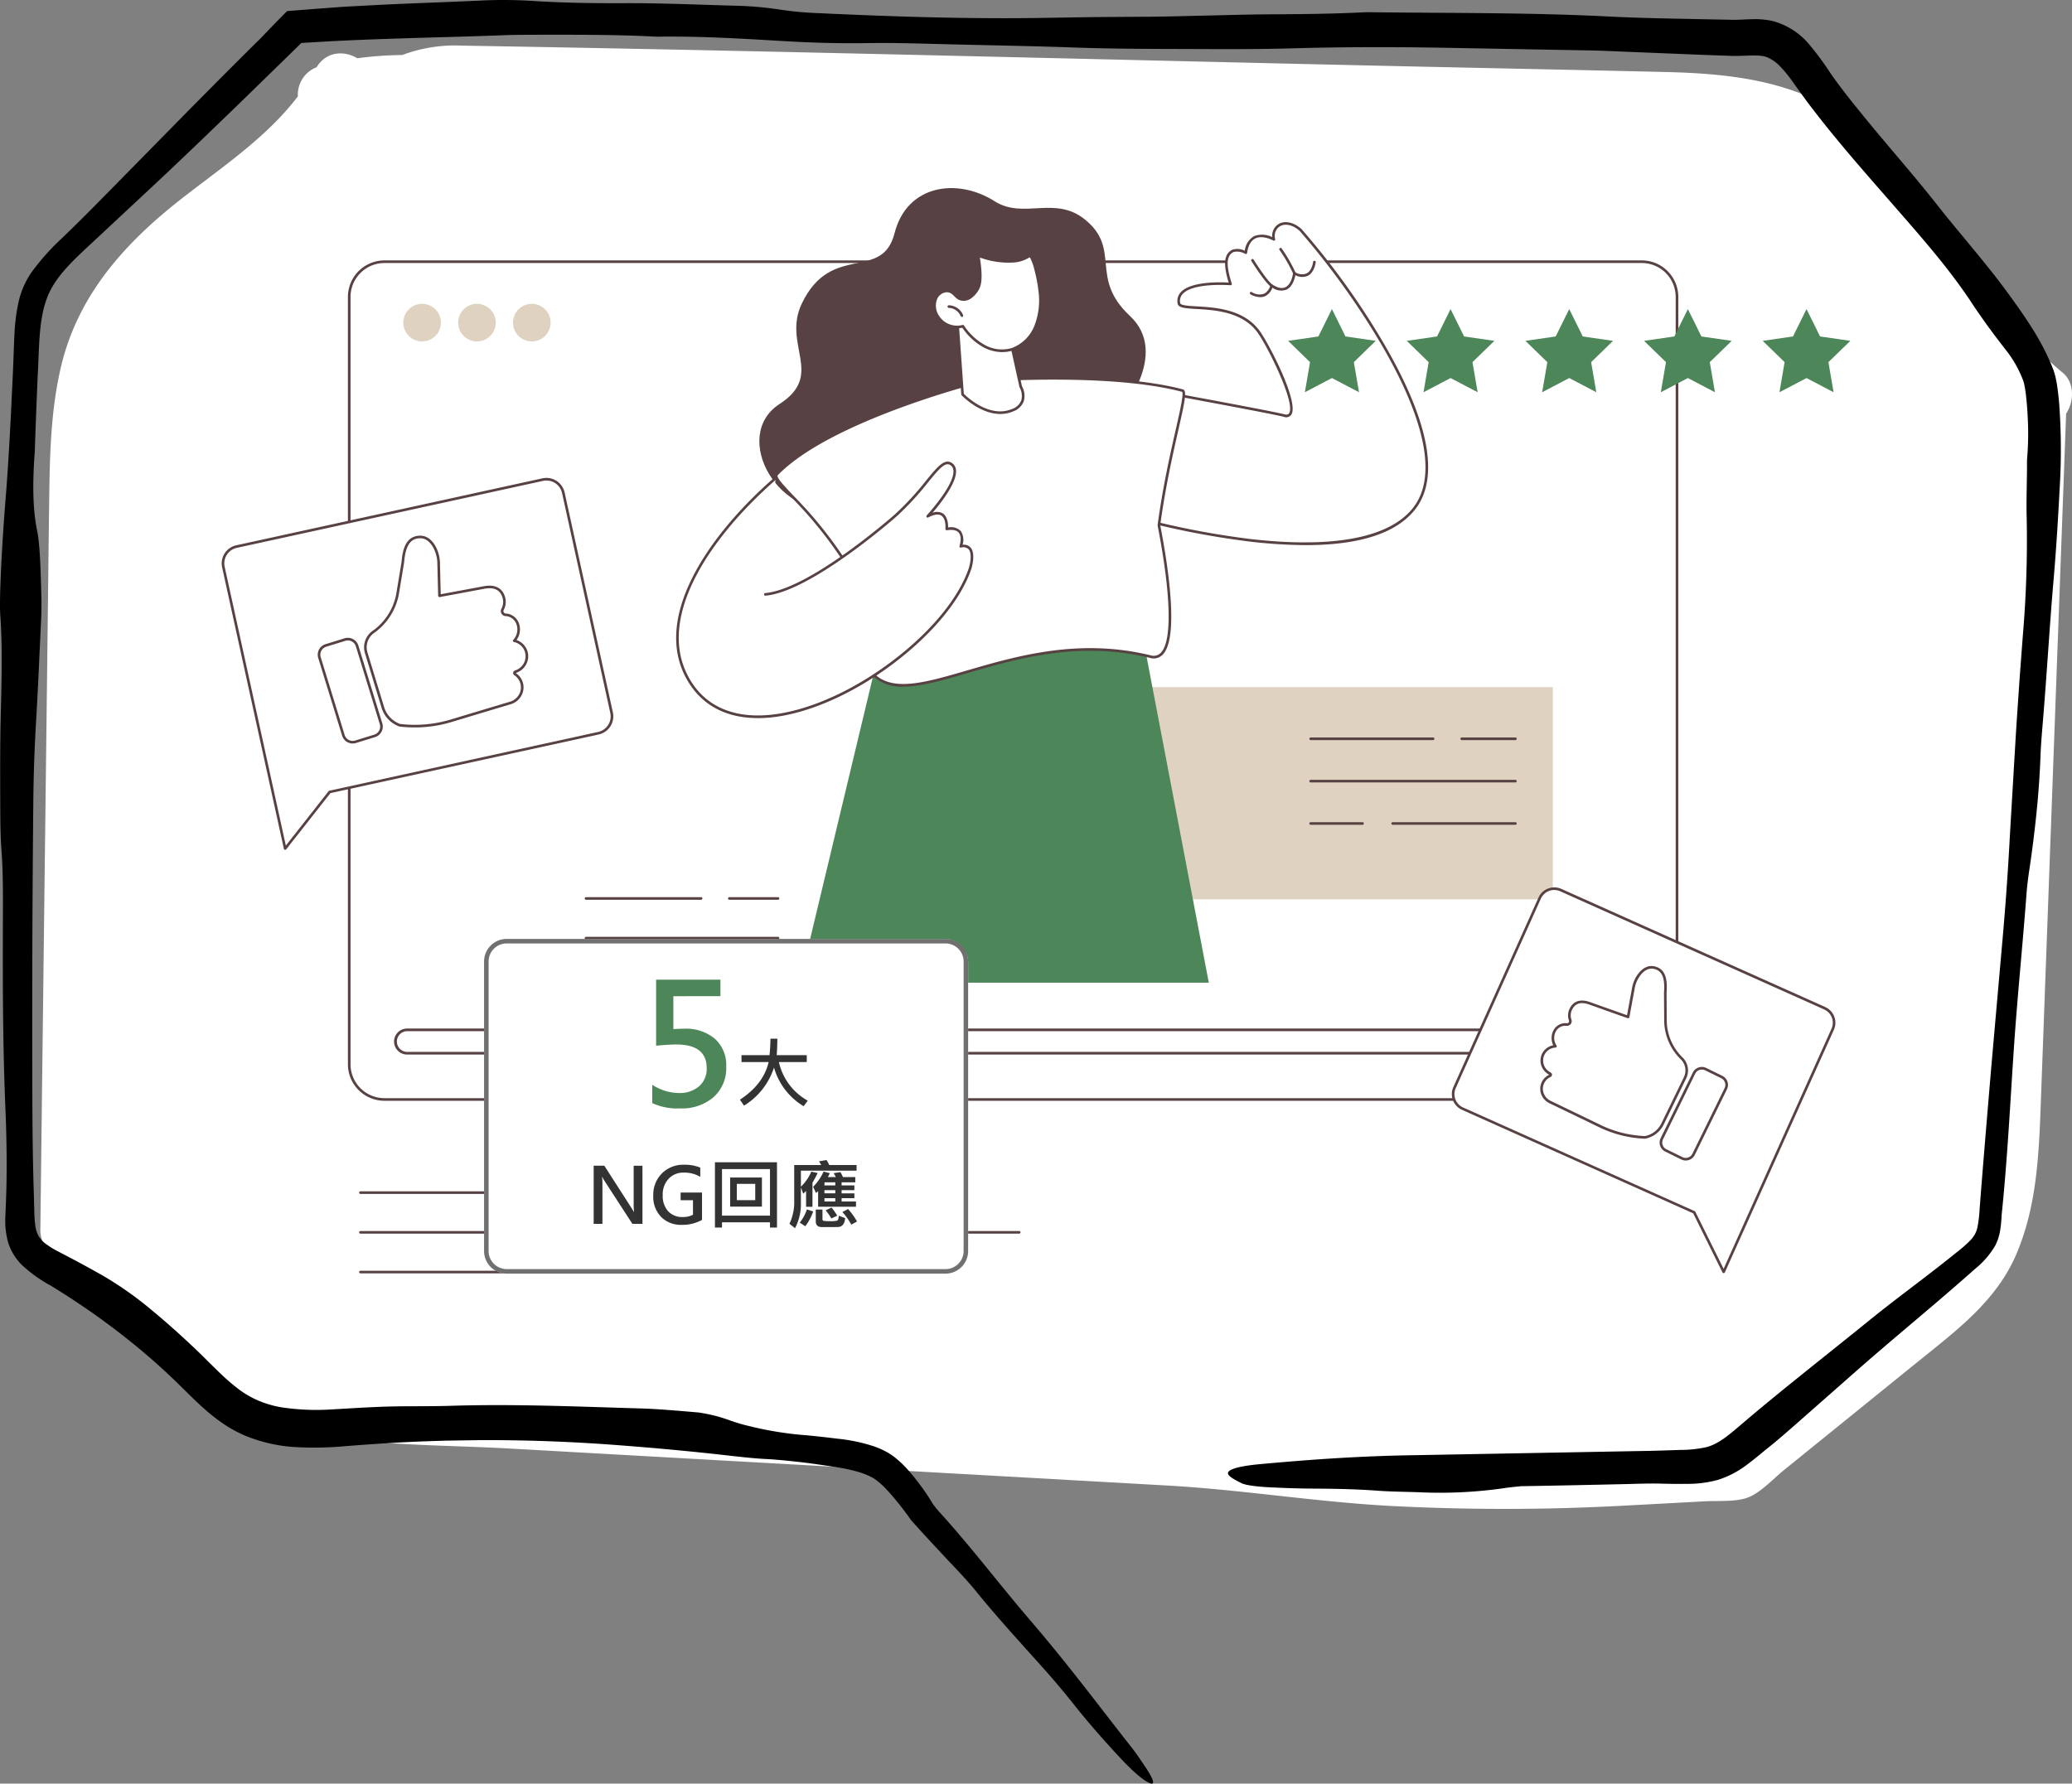 <svg xmlns="http://www.w3.org/2000/svg" xmlns:xlink="http://www.w3.org/1999/xlink" width="458" height="394.343" viewBox="0 0 458 394.343">
  <rect x="0" y="0" width="458" height="394.343" fill="#808080" stroke="none"/>
  <defs>
    <clipPath id="clip-path">
      <rect id="Rectangle_2466" data-name="Rectangle 2466" width="458" height="394.343" fill="none"/>
    </clipPath>
    <clipPath id="clip-path-2">
      <rect id="Rectangle_2481" data-name="Rectangle 2481" width="360" height="240" transform="translate(780 2282)" fill="none" stroke="#707070" stroke-width="1"/>
    </clipPath>
    <clipPath id="clip-path-3">
      <rect id="Rectangle_2475" data-name="Rectangle 2475" width="360" height="239.944" fill="none"/>
    </clipPath>
  </defs>
  <g id="img_feature2" transform="translate(-731 -2244.413)">
    <g id="Group_3566" data-name="Group 3566" transform="translate(731 2244.413)">
      <g id="Group_3562" data-name="Group 3562" clip-path="url(#clip-path)">
        <path id="Path_27694" data-name="Path 27694" d="M460.467,95.706q-1.466,39.958-2.932,79.9-1.361,37.036-2.722,74.079c-.408,10.928-1.048,21.962-5.464,32.117-4.487,10.316-13.453,16.871-21.934,23.741q-14.694,11.9-29.4,23.8c-2.468,2-5.443,5.366-8.544,6.217-2.714.745-6.006.471-8.8.619q-9.367.506-18.734,1.006a485.192,485.192,0,0,1-49.851.069c-16.893-.84-33.616-3.633-50.458-4.57q-72.711-4.093-145.422-8.179c-22.342-1.259-46.821.105-66.638-11.885-8.586-5.2-16.111-12.06-23.045-19.269-1.716-1.779-3.4-3.594-5.077-5.415-1.632-1.779-3.79-3.643-4.859-5.886a6.289,6.289,0,0,1-3.9-6.181l.851-70.183.752-61.758c.127-10.239.232-20.471.373-30.71.127-9.212.436-18.551,2.511-27.567,3.678-15.977,13.98-27.461,26.533-37.314C52.683,41.3,62.676,34.7,69.609,25.552a6.5,6.5,0,0,1,4.142-6.435c2.194-3.565,6.1-3.706,9.015-1.983a79.411,79.411,0,0,1,9.923-.717,32.959,32.959,0,0,1,13.094-2.075c71.041,1.181,142.074,3.115,213.108,4.669,17.707.387,35.415.745,53.122,1.167,14.852.352,29.4,2.046,41.561,11.294,19.494,14.838,27.4,39.691,46.153,55.2,2.616,2.166,2.546,6.371.738,9.03" transform="translate(-3.766 -4.254)" fill="#fff"/>
        <path id="Path_27695" data-name="Path 27695" d="M336.34,328.573c-.889.1-2.641.25-3.911.453a99.3,99.3,0,0,1-18.964.89c-3.013-.1-6.3-.132-8.989-.334-4.624-.343-9.38-.444-14.491-.464-3.077-.018-6.214-.132-9.192-.279-3.133-.148-5.554-.487-6.456-.958-1.188-.62-2.459-1.25-2.821-1.88-.552-.963,1.643-1.81,7.314-2.319,10.46-.947,21.455-1.778,34.413-1.959l48.778-.9c3.111-.039,6.265-.146,9.38-.254a26.806,26.806,0,0,0,5.766-.609,9.813,9.813,0,0,0,2.191-.872,17.66,17.66,0,0,0,2.275-1.475c.781-.584,1.579-1.245,2.416-1.959l2.6-2.21q2.622-2.214,5.266-4.376c7.046-5.773,14.165-11.371,21.21-17.088,5.231-4.247,10.645-8.209,15.84-12.282,1.191-.928,2.362-1.867,3.532-2.812a29.154,29.154,0,0,0,3.08-2.711,6.867,6.867,0,0,0,.947-1.274,5.761,5.761,0,0,0,.55-1.443,27.973,27.973,0,0,0,.511-4.238c.822-10.607,1.719-21.231,2.619-31.84q1.155-13.092,2.308-26.171c.741-8.16,1.319-16.172,1.744-24.247.4-6.707.8-13.6,1.209-20.445.281-4.933.653-9.925.981-14.869.233-3.093.463-6.139.693-9.205a247.533,247.533,0,0,0,.847-25.874c-.121-3.859.094-8.575.069-12.885a66.5,66.5,0,0,0,.184-8.871c-.067-1.5-.162-3.016-.314-4.482l-.116-1.1-.149-1.048c-.042-.364-.114-.66-.173-.977-.032-.148-.057-.332-.091-.451l-.1-.333-.045-.177-.1-.255-.2-.512c-.13-.34-.289-.668-.432-.993-.3-.648-.617-1.267-.949-1.851a25.336,25.336,0,0,0-2.056-3.089c-1.212-1.539-2.512-3.241-3.873-5.1q-1.019-1.393-2.06-2.9c-.688-.989-1.363-1.976-2.026-3-4.684-7.026-10.293-13.468-16.074-20.093-4.515-5.181-9.1-10.354-13.539-15.742-2.23-2.679-4.4-5.444-6.526-8.259L397.85,20.3l-1.509-2.1a28.374,28.374,0,0,0-2.822-3.482,8.666,8.666,0,0,0-2.8-2.012,5.072,5.072,0,0,0-1.377-.357,14.3,14.3,0,0,0-1.958-.083c-.748.009-1.584.051-2.5.079-.458.015-.944.023-1.445.022l-.773-.015-.645-.022-5.162-.184-20.648-.838c-1.861-.084-3.772-.154-5.627-.174l-32.807-.6c-10.93-.172-21.831-.152-32.789.172-7.41.206-15.016.158-22.506.128-8.107-.018-16.37-.039-24.2-.3C227.74,10.146,217.2,10,206.516,9.708c-5.086-.134-9.942-.261-14.83-.179-6.067.1-12.347-.079-18.614-.454-9.268-.544-18.518-1.114-27.891-.963-8.733-.47-17.447-.428-26.156-.425-2.494.018-5.069,0-7.461.09-12.95.5-25.991.674-39.032,1.372l-5.861.345c-.095-.011-.135.1-.205.146l-1.045,1.023L62.9,13.132,52.81,22.968C46.072,29.475,39.273,36.042,32.544,42.3L20.02,53.986c-4.192,3.905-8.158,7.575-9.762,12.266-1.7,4.741-1.579,10.55-1.9,16.318Q7.974,91.208,7.686,99.9c-.575,7.624-.376,13.1.534,17.507.65,3.174.762,9.006.919,14.371.048,1.712.019,3.782-.068,5.544-.347,7.338-.653,14.779-1.08,21.878-.359,6.064-.576,12.053-.63,18.4q-.331,33.817-.2,67.634c.034,6.245.117,12.569.319,18.724q.052,1.846.1,3.7a27.433,27.433,0,0,0,.219,3.273,6.74,6.74,0,0,0,.71,2.314,5.752,5.752,0,0,0,1.531,1.7,17.851,17.851,0,0,0,2.618,1.643l3.295,1.723c2.249,1.192,4.468,2.415,6.66,3.648a78.7,78.7,0,0,1,10.943,7.716c3.333,2.757,6.551,5.644,9.681,8.623,3.166,3.013,5.979,6.1,8.97,8.419a21.63,21.63,0,0,0,4.636,2.834,23.025,23.025,0,0,0,5.21,1.57,51.842,51.842,0,0,0,11.728.461c2.744-.143,5.561-.338,8.376-.459,2.81-.148,5.622-.2,8.463-.212,3.057,0,6.348-.013,9.4-.107,13.729-.425,27.783.191,41.368.587,4.148.112,8.712.539,13.058.9,5.747.9,6.7,1.982,11.039,2.974a75.885,75.885,0,0,0,11.879,1.992c2.631.208,5.241.522,7.847.838a37.487,37.487,0,0,1,8.166,1.748,18.6,18.6,0,0,1,2.08.9c.346.168.676.358,1.02.558.349.23.724.461,1.044.7a22.127,22.127,0,0,1,3.219,3.027,52,52,0,0,1,4.893,6.552l.312.5.156.257.071.135.095.137.192.248.385.488c.258.321.517.632.776.917,7.3,8.053,13.328,16.09,20.224,24.121,8.37,9.748,15.053,18.781,22.376,28.08,1.053,1.338,1.834,2.558,2.662,3.769,2.184,3.2,2.573,4.568,1.212,3.982-1.406-.607-3.66-2.5-6.826-5.925-3.35-3.623-6.707-7.423-9.757-11.269-2.277-2.873-4.624-5.661-7.167-8.5-4.966-5.549-9.961-10.965-14.751-16.885-1.755-2.168-4.11-4.618-6.155-6.786L205.48,340.6l-1.968-2.146-2.105-2.331-.423-.606-.306-.423-.627-.849c-.425-.564-.855-1.124-1.294-1.675-.876-1.1-1.779-2.172-2.7-3.153a16.888,16.888,0,0,0-2.679-2.4,6.133,6.133,0,0,0-.695-.413c-.257-.137-.526-.265-.8-.391a17.8,17.8,0,0,0-1.767-.668,35.126,35.126,0,0,0-4.989-1.12c-1.818-.295-3.66-.563-5.487-.818s-3.659-.454-5.475-.64-3.62-.331-5.407-.418c-2.14-.122-4.831-.415-7.236-.681-8.624-1-17.294-1.784-25.911-2.426q-14.934-1.111-29.821-1.037l-7.422.115c-2.47.084-4.938.148-7.4.269-4.944.227-9.79.563-14.758.958a75.049,75.049,0,0,1-10.782.2,34.222,34.222,0,0,1-11.419-2.608,28.659,28.659,0,0,1-4.169-2.245,37.708,37.708,0,0,1-3.639-2.714c-2.256-1.893-4.21-3.874-6.079-5.717a144.98,144.98,0,0,0-11.5-10.237c-3.754-3.01-7.617-5.828-11.539-8.44-1.963-1.3-3.93-2.572-5.917-3.771a30.6,30.6,0,0,1-6.458-4.664,13,13,0,0,1-1.812-2.374A11.7,11.7,0,0,1,1.7,274.334a17.808,17.808,0,0,1-.523-5.192q.063-1.5.126-3.01.047-1.48.1-2.97.075-2.978.066-5.986c-.006-4.008-.1-8.044-.274-12.075C.6,230.917.589,216.488.647,202.06c.015-5.092.011-9.842-.35-14.483-.2-2.574-.231-5.963-.24-9.036C.034,171.664,0,164.7.169,157.88c.189-7.6.388-14.783-.1-21.743-.131-1.905-.05-4.923.041-7.327.264-6.866.707-13.411,1.234-19.857.346-4.3.727-10.641,1.059-17.1.153-3.229.307-6.485.451-9.527s.206-5.842.338-8.321a41.514,41.514,0,0,1,.879-7.084A19.008,19.008,0,0,1,6.806,60.43a51.6,51.6,0,0,1,6.761-7.648c2.411-2.319,4.8-4.669,7.295-7.2C33.155,33.156,45.232,20.672,57.771,8.308l2.072-2.165,1.044-1.082L62.323,3.6l.9-.909.226-.228a1.353,1.353,0,0,1,.311-.039l.637-.049L66.714,2.2l3.04-.243,6.1-.454,6.124-.326C90.152.733,98.316.507,106.3.12a104.425,104.425,0,0,1,11.15.063C124.1.632,131.1.731,137.876.705c8.189-.039,16.29.326,24.421.555a76.548,76.548,0,0,1,10.27.886,75.287,75.287,0,0,0,8.562.77c16.867.789,33.72,1.331,50.509,1.022l10.243-.16,10.334-.072c4.973,0,9.989-.175,14.989-.275,4.37-.095,8.781-.236,13.117-.26,6.921-.037,13.771-.089,20.564-.424.6-.028,1.259-.053,1.862-.046,17.555.219,35.122.05,52.671.94,6.706.346,13.787.464,20.622.6l7.4.143c1.069-.007,2.279-.1,3.654-.134a18.692,18.692,0,0,1,4.615.366,15.816,15.816,0,0,1,8.131,5.121,63.37,63.37,0,0,1,4.739,6.4c2.395,3.464,5.15,6.856,7.893,10.21,5.084,6.231,10.482,12.295,15.47,18.637,3.792,4.829,7.855,9.526,11.874,14.562,1.663,2.067,3.306,4.268,4.859,6.414s3.125,4.39,4.6,6.75a54.824,54.824,0,0,1,4,7.551c.148.331.281.673.416,1.013l.2.511c.071.2.149.463.219.693l.207.719.127.6c.075.387.172.811.222,1.169.229,1.477.386,2.877.5,4.248a141.182,141.182,0,0,1,.1,18.893c-.35,6.667-.761,13.442-1.324,19.923-.887,10.162-1.487,20.83-2.362,31.287-.2,2.453-.441,5.091-.528,7.473-.165,4.482-.475,8.859-.914,13.081s-.954,8.353-1.567,12.41c-.249,1.647-.5,3.62-.632,5.415-.84,11.236-1.994,22.4-2.761,33.7-.842,12.4-1.436,24.776-2.74,37.33a29.266,29.266,0,0,1-.3,3.195,11.57,11.57,0,0,1-1.1,3.46,18.7,18.7,0,0,1-4.439,5.134c-3.037,2.715-6.129,5.375-9.227,8.016-6.2,5.279-12.423,10.475-18.358,15.737l-10.994,9.684c-2.275,2.006-4.784,4.212-7.015,6.006-1.525,1.2-3.071,2.567-4.883,3.9a21.005,21.005,0,0,1-6.357,3.321,25.255,25.255,0,0,1-6.81.892c-2.077.027-4.02,0-5.99-.055-2.231-.063-4.951.035-7.446.1-7.477.172-14.958.335-23.2.469" transform="translate(0 0)"/>
      </g>
    </g>
    <g id="Mask_Group_67" data-name="Mask Group 67" transform="translate(0 4)" clip-path="url(#clip-path-2)">
      <g id="Group_3595" data-name="Group 3595">
        <g id="Group_3589" data-name="Group 3589" transform="translate(780 2282)">
          <g id="Group_3588" data-name="Group 3588" clip-path="url(#clip-path-3)">
            <path id="Path_27812" data-name="Path 27812" d="M105.264,241.5H383.206a7.776,7.776,0,0,0,7.776-7.776V64.059a7.776,7.776,0,0,0-7.776-7.777H105.264a7.776,7.776,0,0,0-7.776,7.777V233.727a7.776,7.776,0,0,0,7.776,7.776" transform="translate(-69.295 -40.005)" fill="#fff"/>
            <path id="Path_27813" data-name="Path 27813" d="M382.494,241.082H104.553a8.075,8.075,0,0,1-8.066-8.065V63.348a8.075,8.075,0,0,1,8.066-8.065H382.494a8.075,8.075,0,0,1,8.066,8.065V233.017a8.075,8.075,0,0,1-8.066,8.065M104.553,55.861a7.5,7.5,0,0,0-7.487,7.487V233.017a7.5,7.5,0,0,0,7.487,7.487H382.494a7.5,7.5,0,0,0,7.487-7.487V63.348a7.5,7.5,0,0,0-7.487-7.487Z" transform="translate(-68.583 -39.295)" fill="#584142"/>
            <path id="Path_27814" data-name="Path 27814" d="M135.339,648.693H403.268a2.583,2.583,0,0,0,0-5.166H135.339a2.583,2.583,0,1,0,0,5.166" transform="translate(-94.363 -457.42)" fill="#fff"/>
            <path id="Path_27815" data-name="Path 27815" d="M402.558,648.271H134.628a2.872,2.872,0,1,1,0-5.744h267.93a2.872,2.872,0,1,1,0,5.744m-267.93-5.166a2.294,2.294,0,0,0,0,4.587h267.93a2.294,2.294,0,0,0,0-4.587Z" transform="translate(-93.652 -456.709)" fill="#584142"/>
            <path id="Path_27816" data-name="Path 27816" d="M226.612,640.732a4.779,4.779,0,1,1-4.779-4.771,4.775,4.775,0,0,1,4.779,4.771" transform="translate(-154.282 -452.042)" fill="#4c8659"/>
            <path id="Path_27817" data-name="Path 27817" d="M222.682,92.669a4.155,4.155,0,1,1,4.155,4.151,4.153,4.153,0,0,1-4.155-4.151" transform="translate(-158.283 -62.919)" fill="#dfd2c1"/>
            <path id="Path_27818" data-name="Path 27818" d="M180.754,92.669a4.155,4.155,0,1,1,4.155,4.151,4.153,4.153,0,0,1-4.155-4.151" transform="translate(-128.48 -62.919)" fill="#dfd2c1"/>
            <path id="Path_27819" data-name="Path 27819" d="M138.826,92.669a4.155,4.155,0,1,1,4.155,4.151,4.153,4.153,0,0,1-4.155-4.151" transform="translate(-98.678 -62.919)" fill="#dfd2c1"/>
            <path id="Path_27820" data-name="Path 27820" d="M83.984,278.714,24.582,291.7l-9.837,12.516L1.092,241.989a3.814,3.814,0,0,1,2.915-4.542l67.677-14.8a3.821,3.821,0,0,1,4.55,2.91L86.9,274.172a3.814,3.814,0,0,1-2.915,4.542" transform="translate(-0.712 -158.196)" fill="#fff"/>
            <path id="Path_27821" data-name="Path 27821" d="M14.033,303.8a.293.293,0,0,1-.065-.007.29.29,0,0,1-.217-.22L.1,241.341a4.1,4.1,0,0,1,3.135-4.886l67.677-14.8a4.115,4.115,0,0,1,4.894,3.13L86.47,273.4a4.1,4.1,0,0,1-3.135,4.886l-59.3,12.966-9.773,12.434a.289.289,0,0,1-.227.11m57.756-81.658a3.531,3.531,0,0,0-.756.082L3.356,237.02a3.525,3.525,0,0,0-2.694,4.2l13.522,61.631,9.459-12.034a.29.29,0,0,1,.165-.1l59.4-12.988a3.525,3.525,0,0,0,2.694-4.2L75.239,224.912a3.537,3.537,0,0,0-3.449-2.771" transform="translate(0 -157.487)" fill="#584142"/>
            <path id="Path_27822" data-name="Path 27822" d="M126.2,279.7l-.185-7.359c-.055-2.514-1.6-5.7-4.115-5.649s-3.505,2.051-3.8,5.615l-1.17,7.056a13.119,13.119,0,0,1-5.2,8.223A4.136,4.136,0,0,0,110,292.274l3.694,12.132a6.028,6.028,0,0,0,3.713,3.911,27.961,27.961,0,0,0,11.445-1s8.907-2.686,13.038-3.919a3.6,3.6,0,0,0,2.431-4.533,3.523,3.523,0,0,0-1.415-1.84.285.285,0,0,1,.04-.5l.361-.151a3.524,3.524,0,0,0-.587-6.729,3.678,3.678,0,0,0,.775-3.744,3.012,3.012,0,0,0-2.716-1.991.824.824,0,0,1-.615-1.232,3.428,3.428,0,0,0,.232-2.7c-.57-1.872-2.138-2.521-4.334-2.108-3.927.739-9.86,1.836-9.86,1.836" transform="translate(-78.061 -189.567)" fill="#fff"/>
            <path id="Path_27823" data-name="Path 27823" d="M120.056,308.1a28.469,28.469,0,0,1-3.389-.2.29.29,0,0,1-.064-.015,6.346,6.346,0,0,1-3.891-4.1l-3.694-12.132a4.446,4.446,0,0,1,1.856-5.013,12.874,12.874,0,0,0,5.067-8.029l1.17-7.054c.22-2.679.886-5.789,4.079-5.857h.07c2.748,0,4.286,3.429,4.34,5.932l.176,7.019c1.3-.241,6.155-1.139,9.526-1.774,2.416-.455,4.073.365,4.664,2.308a3.725,3.725,0,0,1-.26,2.926.518.518,0,0,0-.019.5.541.541,0,0,0,.423.3,3.265,3.265,0,0,1,2.953,2.19,4,4,0,0,1-.534,3.675,3.818,3.818,0,0,1,2.466,2.65,3.86,3.86,0,0,1-2.284,4.5l-.36.151a3.764,3.764,0,0,1,1.294,4.922,3.979,3.979,0,0,1-2.378,1.964c-4.131,1.233-13.037,3.919-13.037,3.919a28.078,28.078,0,0,1-8.174,1.218m-3.286-.774a27.5,27.5,0,0,0,11.293-1s8.908-2.686,13.039-3.919a3.4,3.4,0,0,0,2.031-1.677,3.178,3.178,0,0,0,.209-2.487,3.218,3.218,0,0,0-1.3-1.69.581.581,0,0,1-.261-.539.57.57,0,0,1,.348-.473l.361-.151a3.279,3.279,0,0,0,1.947-3.822,3.245,3.245,0,0,0-2.482-2.357.289.289,0,0,1-.147-.485,3.376,3.376,0,0,0,.706-3.454,2.694,2.694,0,0,0-2.478-1.792,1.126,1.126,0,0,1-.866-.622,1.1,1.1,0,0,1,.041-1.043,3.166,3.166,0,0,0,.2-2.475c-.506-1.659-1.853-2.3-4-1.9-3.928.739-9.861,1.836-9.861,1.836a.286.286,0,0,1-.235-.06.289.289,0,0,1-.107-.217l-.185-7.359c-.048-2.209-1.415-5.368-3.764-5.368H121.2c-2.16.045-3.212,1.646-3.518,5.349l-1.173,7.079a13.5,13.5,0,0,1-5.325,8.419,3.867,3.867,0,0,0-1.615,4.358l3.694,12.132a5.765,5.765,0,0,0,3.5,3.711" transform="translate(-77.356 -188.856)" fill="#584142"/>
            <path id="Path_27824" data-name="Path 27824" d="M82.482,367.506l4.218-1.3a2.148,2.148,0,0,0,1.421-2.684l-5.289-17.194a2.148,2.148,0,0,0-2.684-1.421l-4.218,1.3a2.147,2.147,0,0,0-1.421,2.683L79.8,366.085a2.147,2.147,0,0,0,2.684,1.421" transform="translate(-52.894 -245.094)" fill="#fff"/>
            <path id="Path_27825" data-name="Path 27825" d="M81.138,367.177a2.439,2.439,0,0,1-2.326-1.721l-5.289-17.194a2.439,2.439,0,0,1,1.613-3.045l4.218-1.3a2.435,2.435,0,0,1,3.045,1.612l5.289,17.194a2.44,2.44,0,0,1-1.613,3.045l-4.218,1.3a2.44,2.44,0,0,1-.719.109m.634-.385h0Zm-1.7-22.4a1.862,1.862,0,0,0-.549.083l-4.218,1.3a1.861,1.861,0,0,0-1.23,2.322l5.289,17.194a1.858,1.858,0,0,0,2.322,1.23l4.218-1.3a1.86,1.86,0,0,0,1.23-2.322L81.845,345.7a1.861,1.861,0,0,0-1.773-1.313" transform="translate(-52.183 -244.381)" fill="#584142"/>
            <rect id="Rectangle_2474" data-name="Rectangle 2474" width="114.464" height="46.923" transform="translate(179.776 110.33)" fill="#dfd2c1"/>
            <path id="Path_27826" data-name="Path 27826" d="M398.079,542.644H387.321a.289.289,0,1,1,0-.578h10.757a.289.289,0,0,1,0,.578" transform="translate(-275.103 -385.301)" fill="#584142"/>
            <path id="Path_27827" data-name="Path 27827" d="M303.206,542.644H277.768a.289.289,0,0,1,0-.578h25.437a.289.289,0,1,1,0,.578" transform="translate(-197.232 -385.301)" fill="#584142"/>
            <path id="Path_27828" data-name="Path 27828" d="M320.208,573h-42.44a.289.289,0,1,1,0-.578h42.44a.289.289,0,1,1,0,.578" transform="translate(-197.232 -406.88)" fill="#584142"/>
            <path id="Path_27829" data-name="Path 27829" d="M362.138,603.359h-25.38a.289.289,0,0,1,0-.578h25.38a.289.289,0,0,1,0,.578" transform="translate(-239.163 -428.458)" fill="#584142"/>
            <path id="Path_27830" data-name="Path 27830" d="M288.888,603.359H277.768a.289.289,0,0,1,0-.578h11.119a.289.289,0,0,1,0,.578" transform="translate(-197.232 -428.458)" fill="#584142"/>
            <path id="Path_27831" data-name="Path 27831" d="M843.085,485.334H831.612a.289.289,0,0,1,0-.578h11.473a.289.289,0,1,1,0,.578" transform="translate(-590.905 -344.565)" fill="#584142"/>
            <path id="Path_27832" data-name="Path 27832" d="M921.446,485.334h-27.13a.289.289,0,1,1,0-.578h27.13a.289.289,0,1,1,0,.578" transform="translate(-635.475 -344.565)" fill="#584142"/>
            <path id="Path_27833" data-name="Path 27833" d="M876.876,452.956H831.612a.289.289,0,0,1,0-.578h45.264a.289.289,0,1,1,0,.578" transform="translate(-590.905 -321.551)" fill="#584142"/>
            <path id="Path_27834" data-name="Path 27834" d="M858.681,420.579H831.612a.289.289,0,0,1,0-.578h27.069a.289.289,0,0,1,0,.578" transform="translate(-590.905 -298.537)" fill="#584142"/>
            <path id="Path_27835" data-name="Path 27835" d="M958.978,420.579H947.119a.289.289,0,0,1,0-.578h11.859a.289.289,0,0,1,0,.578" transform="translate(-673.008 -298.537)" fill="#584142"/>
            <path id="Path_27836" data-name="Path 27836" d="M490.508,49.891s11.428-13.179,2.364-21.637S491.036,13.6,483.021,7.012c-6.7-5.508-13.6,0-20.1-4.131-8.118-5.157-19.31-3.737-22.068,7.081s-13.99,1.967-20.492,15.539c-4.389,9.16,5.123,15.736-4.926,22.227-10.935,7.063-.2,26.554,14.778,23.014s60.294-20.85,60.294-20.85" transform="translate(-292.115 0)" fill="#584142"/>
            <path id="Path_27837" data-name="Path 27837" d="M516.322,319.768l15.875,83.2H441.757l18.762-78.334Z" transform="translate(-314.001 -227.292)" fill="#4c8659"/>
            <path id="Path_27838" data-name="Path 27838" d="M692.917,44.718c.369,2.032,12.216-.984,17.534,6.148,2.4,3.219,10.793,19.924,5.717,18.636-3.821-.97-39.013-7.376-39.013-7.376l4.433,29.5s50.155,14.918,63.249-1.475C757.99,73.687,721.881,30.38,719.813,28.49c-3.006-2.747-6.531-1.351-5.911,2.065,0,0-5.32-3.049-6.207,2.95,0,0-3.153-1.869-4.138,1.18-.608,1.881.764,5.725.764,5.725s-12.368-1.008-11.4,4.306" transform="translate(-481.322 -19.216)" fill="#fff"/>
            <path id="Path_27839" data-name="Path 27839" d="M720.254,97.433a108.555,108.555,0,0,1-12.7-.822,181.9,181.9,0,0,1-26.762-5.42.29.29,0,0,1-.2-.234l-4.433-29.5a.289.289,0,0,1,.338-.327c.352.064,35.245,6.419,39.033,7.38.675.171.909-.043,1.027-.22,1.511-2.26-4.862-15.032-7.047-17.963-3.365-4.514-9.434-4.867-13.45-5.1-2.388-.139-3.966-.23-4.136-1.169a2.836,2.836,0,0,1,.684-2.531c2.214-2.443,8.813-2.245,10.593-2.144-.34-1.065-1.144-3.9-.628-5.5a2.622,2.622,0,0,1,1.524-1.79,3.661,3.661,0,0,1,2.669.263,4.2,4.2,0,0,1,2.076-3.246,4.992,4.992,0,0,1,4,.236,2.974,2.974,0,0,1,1.445-2.936c1.42-.785,3.387-.332,5.013,1.153a165.189,165.189,0,0,1,18.275,25.434c4.413,7.576,7.361,14.325,8.765,20.059,1.751,7.152,1.083,12.725-1.985,16.566-4.153,5.2-12.237,7.813-24.1,7.814m-39.118-6.745a181.9,181.9,0,0,0,26.5,5.349c12.857,1.524,29.588,1.584,36.267-6.779,6.751-8.451.013-24.227-6.827-35.973a168.717,168.717,0,0,0-18.165-25.3c-1.439-1.315-3.143-1.737-4.343-1.074a2.535,2.535,0,0,0-1.089,2.874.289.289,0,0,1-.428.3c-.023-.013-2.276-1.278-3.956-.461-.964.469-1.576,1.546-1.821,3.2a.289.289,0,0,1-.433.207,3.488,3.488,0,0,0-2.54-.406,2.08,2.08,0,0,0-1.176,1.426c-.57,1.766.747,5.5.761,5.539a.289.289,0,0,1-.3.385c-.081-.006-8.228-.637-10.552,1.928a2.254,2.254,0,0,0-.543,2.039c.089.491,1.794.591,3.6.7,4.123.239,10.354.6,13.88,5.332,2.082,2.794,8.88,15.914,7.064,18.63a1.378,1.378,0,0,1-1.65.458c-3.55-.9-34.695-6.588-38.6-7.3Z" transform="translate(-480.611 -18.5)" fill="#584142"/>
            <path id="Path_27840" data-name="Path 27840" d="M800.837,56.553s-.493,4.524-4.433,2.459c0,0-.591,5.606-5.024,2.754,0,0-.788,3.639-4.532,1.672Z" transform="translate(-559.292 -40.198)" fill="#fff"/>
            <path id="Path_27841" data-name="Path 27841" d="M788.146,63.6A4.681,4.681,0,0,1,786,62.983a.289.289,0,0,1,.269-.512,3.1,3.1,0,0,0,2.751.364,2.892,2.892,0,0,0,1.364-1.841.289.289,0,0,1,.439-.182c1.167.75,2.139.949,2.891.588,1.415-.679,1.687-3.1,1.689-3.129a.289.289,0,0,1,.422-.226,2.77,2.77,0,0,0,2.6.3c1.192-.635,1.409-2.513,1.411-2.532a.289.289,0,0,1,.575.063c-.01.09-.256,2.2-1.714,2.979a3.078,3.078,0,0,1-2.781-.12c-.151.8-.626,2.552-1.952,3.188a3.3,3.3,0,0,1-3.13-.425,3.246,3.246,0,0,1-1.57,1.863,2.617,2.617,0,0,1-1.12.241" transform="translate(-558.581 -39.488)" fill="#584142"/>
            <path id="Path_27842" data-name="Path 27842" d="M809.331,46.69A33.6,33.6,0,0,1,812.385,52Z" transform="translate(-575.273 -33.187)" fill="#fff"/>
            <path id="Path_27843" data-name="Path 27843" d="M811.675,51.58a.29.29,0,0,1-.27-.186,33.509,33.509,0,0,0-3.021-5.248.289.289,0,0,1,.475-.331,33.4,33.4,0,0,1,3.087,5.373.29.29,0,0,1-.168.373.285.285,0,0,1-.1.019" transform="translate(-574.563 -32.477)" fill="#584142"/>
            <path id="Path_27844" data-name="Path 27844" d="M787.87,55.192s2.955,4.721,4.236,5.606Z" transform="translate(-560.019 -39.231)" fill="#fff"/>
            <path id="Path_27845" data-name="Path 27845" d="M791.395,60.377a.289.289,0,0,1-.164-.051c-1.315-.909-4.2-5.5-4.317-5.69a.289.289,0,1,1,.49-.307c.029.047,2.938,4.68,4.156,5.521a.289.289,0,0,1-.164.527" transform="translate(-559.308 -38.52)" fill="#584142"/>
            <path id="Path_27846" data-name="Path 27846" d="M469.5,145.938s27.837-2.126,44.192,2.2c1.437.38-2.956,12.982-5.213,29.762,3.009,15.467,4.143,30.521-1.88,29.051-29.211-7.13-51.821,12.785-61.082,4.131-1.333-1.245-3.465-11.767-5.2-23.168-8-13.417-17.7-19.814-16.275-21.285,12.019-12.392,45.461-20.691,45.461-20.691" transform="translate(-301.307 -103.362)" fill="#fff"/>
            <path id="Path_27847" data-name="Path 27847" d="M451.241,212.9a9.265,9.265,0,0,1-6.651-2.291c-1.489-1.391-3.7-12.927-5.283-23.28a90.22,90.22,0,0,0-12.785-16.274c-2.82-2.977-4.235-4.472-3.419-5.313,11.939-12.309,45.263-20.687,45.6-20.77a.293.293,0,0,1,.048-.008c.279-.021,28.074-2.08,44.288,2.21.941.249.509,2.364-1,9.013-1.209,5.332-2.864,12.63-4,21.02,1.788,9.206,4.216,25.124.471,28.7a2.756,2.756,0,0,1-2.713.644c-15.7-3.832-29.358.149-40.334,3.348-5.5,1.6-10.31,3-14.226,3m17.576-67.36c-1.049.264-33.608,8.552-45.3,20.606-.429.443,1.357,2.329,3.424,4.512a90.658,90.658,0,0,1,12.891,16.424.289.289,0,0,1,.037.1c1.937,12.709,3.992,21.952,5.114,23,4.14,3.869,11.28,1.788,20.32-.846,11.043-3.218,24.784-7.222,40.633-3.354a2.185,2.185,0,0,0,2.177-.5c2.594-2.474,2.357-12.757-.649-28.214a.283.283,0,0,1,0-.094c1.135-8.436,2.8-15.766,4.011-21.118.925-4.082,1.8-7.937,1.4-8.335-15.895-4.2-43.092-2.257-44.054-2.185" transform="translate(-300.579 -102.677)" fill="#584142"/>
            <path id="Path_27848" data-name="Path 27848" d="M370.016,213.5c-13.428,11.69-28.257,31.1-18.62,45.536,13.3,19.915,54.974-5.7,61.624-25.62,0,0,1.773-5.606-2.069-4.868,0,0,1.626-4.573-3.1-3.836,0,0,.517-5.311-4.212-2.8,0,0,8.5-9.146,5.246-11.507-2.438-1.77-5.1,4.868-12.364,11.359-3.228,2.884-19.7,16.621-28.767,17.408Z" transform="translate(-247.58 -149.348)" fill="#fff"/>
            <path id="Path_27849" data-name="Path 27849" d="M365.425,265.8c-6.587,0-11.7-2.5-14.932-7.331-9.235-13.829,3.59-32.785,18.671-45.914a.289.289,0,1,1,.379.436c-14.9,12.967-27.6,31.64-18.569,45.157,3.712,5.559,10.04,7.912,18.293,6.806,8.054-1.08,17.562-5.424,26.088-11.918,8.441-6.43,14.538-13.879,16.728-20.439.262-.831.764-3.2-.068-4.137a1.693,1.693,0,0,0-1.672-.355.289.289,0,0,1-.327-.381c.007-.019.662-1.913-.161-2.9-.467-.563-1.35-.748-2.625-.548a.29.29,0,0,1-.333-.314c0-.022.2-2.2-.888-2.921-.629-.421-1.605-.286-2.9.4a.289.289,0,0,1-.348-.452c.062-.067,6.213-6.73,5.9-9.952a1.484,1.484,0,0,0-.611-1.124c-1.152-.836-2.431.628-4.983,3.754a63.211,63.211,0,0,1-7.018,7.588c-.186.166-18.84,16.6-28.935,17.48a.283.283,0,0,1-.313-.263.289.289,0,0,1,.263-.313c9.909-.86,28.416-17.171,28.6-17.335a62.715,62.715,0,0,0,6.955-7.522c2.484-3.041,4.123-5.052,5.771-3.855a2.056,2.056,0,0,1,.846,1.536c.266,2.73-3.45,7.408-5.189,9.431a2.589,2.589,0,0,1,2.285.148c1.072.718,1.172,2.364,1.159,3.1a3.02,3.02,0,0,1,2.81.8,3.6,3.6,0,0,1,.388,3.023,2.016,2.016,0,0,1,1.758.6c1.22,1.371.229,4.565.186,4.7-2.227,6.671-8.4,14.221-16.927,20.72-8.6,6.554-18.212,10.939-26.361,12.032a29.532,29.532,0,0,1-3.919.272" transform="translate(-246.918 -148.625)" fill="#584142"/>
            <path id="Path_27850" data-name="Path 27850" d="M562.358,102.955l1.139,15.831s5.536,5.879,11.115,3.477c3.828-1.649,1.742-5.188,1.742-5.188l-3.013-13.582Z" transform="translate(-399.725 -73.181)" fill="#fff"/>
            <path id="Path_27851" data-name="Path 27851" d="M571.119,122.414c-4.584,0-8.5-4.088-8.544-4.138a.291.291,0,0,1-.078-.178l-1.139-15.831a.289.289,0,0,1,.081-.223.3.3,0,0,1,.221-.087l10.982.538a.289.289,0,0,1,.268.226l3,13.54a4.446,4.446,0,0,1,.42,3.282,3.843,3.843,0,0,1-2.321,2.276,7.254,7.254,0,0,1-2.9.594m-8.052-4.463c.654.655,5.722,5.489,10.719,3.338a3.3,3.3,0,0,0,2-1.921,3.957,3.957,0,0,0-.391-2.855.282.282,0,0,1-.033-.084L572.4,103.062l-10.436-.511Z" transform="translate(-399.014 -72.471)" fill="#584142"/>
            <path id="Path_27852" data-name="Path 27852" d="M568.142,59.524a15.83,15.83,0,0,1-.873,7.642,8.938,8.938,0,0,1-5.195,5.217,8.1,8.1,0,0,1-6.208-.673A13.547,13.547,0,0,1,551.14,67.3a5.015,5.015,0,0,1-5.718-2.493,4.209,4.209,0,0,1-.115-3.888,2.529,2.529,0,0,1,3.318-1.145c.639.374,1.065,1.078,1.719,1.423a2.478,2.478,0,0,0,2.376-.235,5.453,5.453,0,0,0,1.653-1.811c.994-1.54.586-4.765.18-7.442.508.1,4.212,1.66,8.041,1.2,2.414-.314,3.011-1.189,3.485-1.163a10.684,10.684,0,0,1,1.159,3.021,34.165,34.165,0,0,1,.9,4.761" transform="translate(-387.303 -36.753)" fill="#fff"/>
            <path id="Path_27853" data-name="Path 27853" d="M559.145,72.305a8.97,8.97,0,0,1-4.131-1.048,13.6,13.6,0,0,1-4.713-4.339,5.353,5.353,0,0,1-5.854-2.692,4.456,4.456,0,0,1-.112-4.162,3.106,3.106,0,0,1,1.859-1.462,2.393,2.393,0,0,1,1.858.208,4.53,4.53,0,0,1,.881.736,3.716,3.716,0,0,0,.827.681A2.194,2.194,0,0,0,551.85,60a5.1,5.1,0,0,0,1.562-1.721c.922-1.43.555-4.488.137-7.241a.289.289,0,0,1,.342-.327c.1.02.261.073.527.161a17.822,17.822,0,0,0,7.423,1.035,6.938,6.938,0,0,0,2.771-.892,1.454,1.454,0,0,1,.765-.273.289.289,0,0,1,.206.1,11.4,11.4,0,0,1,1.218,3.135,34.3,34.3,0,0,1,.91,4.8,15.978,15.978,0,0,1-.892,7.782,9.227,9.227,0,0,1-5.372,5.382,7.382,7.382,0,0,1-2.3.357m-8.724-6.01a.289.289,0,0,1,.238.125,13.157,13.157,0,0,0,4.623,4.323,7.813,7.813,0,0,0,5.984.654,8.649,8.649,0,0,0,5.017-5.052,15.419,15.419,0,0,0,.852-7.5,33.678,33.678,0,0,0-.9-4.72,11.788,11.788,0,0,0-1.006-2.776,3.381,3.381,0,0,0-.341.175,7.565,7.565,0,0,1-2.979.959,18.341,18.341,0,0,1-7.676-1.06l-.049-.016c.4,2.736.688,5.673-.291,7.188a5.769,5.769,0,0,1-1.745,1.9,2.77,2.77,0,0,1-2.662.244,4.182,4.182,0,0,1-.964-.781,4.036,4.036,0,0,0-.766-.648,1.819,1.819,0,0,0-1.412-.149,2.514,2.514,0,0,0-1.506,1.184,3.929,3.929,0,0,0,.118,3.614,4.742,4.742,0,0,0,5.378,2.35.3.3,0,0,1,.083-.012" transform="translate(-386.585 -36.042)" fill="#584142"/>
            <path id="Path_27854" data-name="Path 27854" d="M555.8,90.575a3.224,3.224,0,0,1,2.876,2Z" transform="translate(-395.063 -64.381)" fill="#fff"/>
            <path id="Path_27855" data-name="Path 27855" d="M557.966,92.152a.29.29,0,0,1-.27-.184,2.919,2.919,0,0,0-2.612-1.814.289.289,0,0,1-.284-.294.282.282,0,0,1,.294-.284,3.512,3.512,0,0,1,3.141,2.183.29.29,0,0,1-.269.394" transform="translate(-394.353 -63.67)" fill="#584142"/>
            <path id="Path_27856" data-name="Path 27856" d="M943.306,584.24l51.2,22.926,6.518,13.158,24.1-53.635a3.517,3.517,0,0,0-1.774-4.651l-58.33-26.119a3.528,3.528,0,0,0-4.66,1.771l-18.827,41.9a3.517,3.517,0,0,0,1.774,4.652" transform="translate(-669.022 -380.712)" fill="#fff"/>
            <path id="Path_27857" data-name="Path 27857" d="M1000.308,619.9a.289.289,0,0,1-.259-.161l-6.472-13.065-51.1-22.883a3.806,3.806,0,0,1-1.919-5.034l18.827-41.9a3.822,3.822,0,0,1,5.042-1.916l58.329,26.119a3.806,3.806,0,0,1,1.92,5.034l-24.1,53.635a.289.289,0,0,1-.259.171Zm-37.442-84.714a3.242,3.242,0,0,0-2.958,1.908L941.082,579a3.228,3.228,0,0,0,1.628,4.269l51.2,22.926a.286.286,0,0,1,.141.135l6.247,12.609,23.849-53.076a3.227,3.227,0,0,0-1.628-4.269l-58.33-26.119a3.224,3.224,0,0,0-1.32-.283" transform="translate(-668.308 -380.003)" fill="#584142"/>
            <path id="Path_27858" data-name="Path 27858" d="M1027.932,606.717l1.2-6.5c.4-2.222,2.223-4.832,4.447-4.431s2.82,2.314,2.579,5.516l.044,6.424a11.783,11.783,0,0,0,3.45,8.027,3.715,3.715,0,0,1,.879,4.4l-4.987,10.241a5.412,5.412,0,0,1-3.844,2.945,25.118,25.118,0,0,1-10.01-2.5s-7.522-3.638-11.014-5.314a3.23,3.23,0,0,1-1.517-4.363,3.165,3.165,0,0,1,1.515-1.433.256.256,0,0,0,.036-.452l-.3-.185a3.165,3.165,0,0,1,1.469-5.886,3.3,3.3,0,0,1-.16-3.43,2.7,2.7,0,0,1,2.689-1.384.741.741,0,0,0,.719-1.006,3.08,3.08,0,0,1,.174-2.424c.77-1.58,2.252-1.934,4.142-1.259,3.379,1.209,8.488,3.018,8.488,3.018" transform="translate(-717.065 -423.455)" fill="#fff"/>
            <path id="Path_27859" data-name="Path 27859" d="M1030.988,632.914h-.011a25.257,25.257,0,0,1-10.126-2.533s-7.522-3.637-11.012-5.313a3.6,3.6,0,0,1-1.848-2.094,3.426,3.426,0,0,1,1.8-4.2l-.244-.151a3.5,3.5,0,0,1-1.4-4.354,3.459,3.459,0,0,1,2.543-2.013,3.626,3.626,0,0,1,.063-3.326,2.958,2.958,0,0,1,2.955-1.542.468.468,0,0,0,.393-.2.435.435,0,0,0,.049-.416,3.367,3.367,0,0,1,.178-2.646c.811-1.665,2.408-2.164,4.5-1.414,2.874,1.028,7,2.49,8.168,2.9l1.14-6.168c.407-2.243,2.3-5.113,4.782-4.663,2.846.514,3,3.381,2.817,5.823l.044,6.4a11.527,11.527,0,0,0,3.353,7.813,4.024,4.024,0,0,1,.946,4.743l-4.986,10.241a5.728,5.728,0,0,1-4.05,3.1.284.284,0,0,1-.054.005m-17.418-24.952a2.348,2.348,0,0,0-2.3,1.226,3,3,0,0,0,.138,3.133.289.289,0,0,1-.222.456,2.887,2.887,0,0,0-2.509,1.724,2.917,2.917,0,0,0,1.178,3.628l.3.184a.54.54,0,0,1,.256.5.551.551,0,0,1-.325.466,2.857,2.857,0,0,0-1.377,1.3,2.823,2.823,0,0,0-.163,2.214,3.02,3.02,0,0,0,1.549,1.756c3.491,1.676,11.014,5.314,11.014,5.314a24.674,24.674,0,0,0,9.863,2.474,5.147,5.147,0,0,0,3.607-2.782l4.986-10.241a3.442,3.442,0,0,0-.811-4.059,12.162,12.162,0,0,1-3.546-8.239l-.043-6.426c.25-3.334-.451-4.892-2.342-5.233-2.087-.374-3.755,2.243-4.11,4.2l-1.2,6.5a.289.289,0,0,1-.381.22s-5.109-1.809-8.489-3.018c-1.832-.655-3.105-.281-3.784,1.113a2.8,2.8,0,0,0-.165,2.192,1.018,1.018,0,0,1-.114.959,1.031,1.031,0,0,1-.881.442h-.12" transform="translate(-716.352 -422.741)" fill="#584142"/>
            <path id="Path_27860" data-name="Path 27860" d="M1104.7,692.787l-3.559-1.745a1.929,1.929,0,0,1-.882-2.581l7.115-14.507a1.928,1.928,0,0,1,2.581-.882l3.559,1.745a1.93,1.93,0,0,1,.882,2.581l-7.115,14.507a1.929,1.929,0,0,1-2.581.882" transform="translate(-781.925 -478.28)" fill="#fff"/>
            <path id="Path_27861" data-name="Path 27861" d="M1104.837,692.564a2.206,2.206,0,0,1-.973-.226l-3.559-1.745a2.221,2.221,0,0,1-1.015-2.968l7.115-14.507a2.22,2.22,0,0,1,2.968-1.015l3.559,1.746a2.22,2.22,0,0,1,1.014,2.968l-7.115,14.507a2.22,2.22,0,0,1-1.995,1.241m-.718-.746a1.641,1.641,0,0,0,2.194-.75l7.115-14.507a1.642,1.642,0,0,0-.75-2.194l-3.559-1.746a1.642,1.642,0,0,0-2.194.75l-7.115,14.507a1.642,1.642,0,0,0,.75,2.194Z" transform="translate(-781.216 -477.57)" fill="#584142"/>
            <path id="Path_27862" data-name="Path 27862" d="M824.8,107.746l-5.983,3.14,1.143-6.651-4.841-4.71,6.69-.971L824.8,92.5l2.992,6.051,6.69.971-4.84,4.71,1.143,6.651Z" transform="translate(-579.386 -65.752)" fill="#4c8659"/>
            <path id="Path_27863" data-name="Path 27863" d="M915.486,107.746l-5.983,3.14,1.143-6.651-4.841-4.71,6.689-.971,2.992-6.051,2.991,6.051,6.689.971-4.84,4.71,1.143,6.651Z" transform="translate(-643.847 -65.752)" fill="#4c8659"/>
            <path id="Path_27864" data-name="Path 27864" d="M1006.174,107.746l-5.983,3.14,1.143-6.651-4.841-4.71,6.689-.971,2.991-6.051,2.991,6.051,6.689.971-4.84,4.71,1.143,6.651Z" transform="translate(-708.308 -65.752)" fill="#4c8659"/>
            <path id="Path_27865" data-name="Path 27865" d="M1096.861,107.746l-5.983,3.14,1.143-6.651-4.84-4.71,6.689-.971,2.991-6.051,2.992,6.051,6.689.971-4.84,4.71,1.143,6.651Z" transform="translate(-772.769 -65.752)" fill="#4c8659"/>
            <path id="Path_27866" data-name="Path 27866" d="M1187.549,107.746l-5.983,3.14,1.142-6.651-4.84-4.71,6.69-.971,2.991-6.051,2.991,6.051,6.689.971-4.841,4.71,1.143,6.651Z" transform="translate(-837.23 -65.752)" fill="#4c8659"/>
            <path id="Path_27867" data-name="Path 27867" d="M452.381,767.547h-31.03a.289.289,0,0,1,0-.578h31.03a.289.289,0,1,1,0,.578" transform="translate(-299.291 -545.163)" fill="#584142"/>
            <path id="Path_27868" data-name="Path 27868" d="M178.72,767.547H105.346a.289.289,0,1,1,0-.578H178.72a.289.289,0,1,1,0,.578" transform="translate(-74.675 -545.163)" fill="#584142"/>
            <path id="Path_27869" data-name="Path 27869" d="M250.963,797.905H105.345a.289.289,0,0,1,0-.578H250.963a.289.289,0,0,1,0,.578" transform="translate(-74.674 -566.741)" fill="#584142"/>
            <path id="Path_27870" data-name="Path 27870" d="M348.712,828.262H275.5a.289.289,0,0,1,0-.578h73.209a.289.289,0,0,1,0,.578" transform="translate(-195.622 -588.319)" fill="#584142"/>
            <path id="Path_27871" data-name="Path 27871" d="M137.42,828.262H105.346a.289.289,0,1,1,0-.578H137.42a.289.289,0,1,1,0,.578" transform="translate(-74.675 -588.319)" fill="#584142"/>
          </g>
        </g>
        <g id="Group_3542" data-name="Group 3542" transform="translate(837.929 2444.979)">
          <rect id="Rectangle_2364" data-name="Rectangle 2364" width="107" height="74" rx="5" transform="translate(0.071 3.021)" fill="#fff"/>
          <path id="Rectangle_2364_-_Outline" data-name="Rectangle 2364 - Outline" d="M5,1A4,4,0,0,0,1,5V69a4,4,0,0,0,4,4h97a4,4,0,0,0,4-4V5a4,4,0,0,0-4-4H5M5,0h97a5,5,0,0,1,5,5V69a5,5,0,0,1-5,5H5a5,5,0,0,1-5-5V5A5,5,0,0,1,5,0Z" transform="translate(0.071 3.021)" fill="#707070"/>
          <path id="Path_29144" data-name="Path 29144" d="M-7.823-4.751A10.973,10.973,0,0,0-1.9-2.927,6.463,6.463,0,0,0,2.511-4.408a5.05,5.05,0,0,0,1.7-4.011q0-5.239-6.721-5.239-1.59,0-4.462.271v-14.6H7.245v3.649H-3.162v7.281q1.572-.09,2.367-.09a9.91,9.91,0,0,1,6.811,2.222A7.821,7.821,0,0,1,8.527-8.744,8.581,8.581,0,0,1,5.745-2.032,10.686,10.686,0,0,1-1.68.47,13.091,13.091,0,0,1-7.823-.7Z" transform="translate(45.071 40.021)" fill="#4c8659"/>
          <path id="Path_29146" data-name="Path 29146" d="M-17.988,0h-2.225l-6.151-9.479a5.752,5.752,0,0,1-.5-.9h-.05a15.212,15.212,0,0,1,.075,1.876V0h-1.934V-12.858h2.357l5.968,9.3q.423.664.564.921h.042a13.409,13.409,0,0,1-.091-1.843v-8.375h1.942ZM-4.823-.872A8.876,8.876,0,0,1-9.264.216a6.177,6.177,0,0,1-4.607-1.751A6.423,6.423,0,0,1-15.6-6.25a6.647,6.647,0,0,1,1.913-4.91,6.668,6.668,0,0,1,4.927-1.913,8.92,8.92,0,0,1,3.553.639v2.042a6.866,6.866,0,0,0-3.677-.938,4.377,4.377,0,0,0-3.329,1.37,5.017,5.017,0,0,0-1.295,3.594,5.05,5.05,0,0,0,1.191,3.573A4.187,4.187,0,0,0-9.089-1.511a4.715,4.715,0,0,0,2.266-.5V-5.229H-9.554V-6.923h4.731ZM11.746.813H10.2V-.34H-.407V.813H-1.967V-13.613H11.746ZM10.2-1.818v-10.3H-.407v10.3ZM8.417-3.81H1.395v-6.441H8.417ZM6.939-5.238v-3.6H2.872v3.6Zm22.4-6.524H17.033v3.553a10.287,10.287,0,0,0,2.3-3.337l1.395.307A23.432,23.432,0,0,1,19.59-9.1v5.321H18.179v-3.5l-.631.614L17.033-8.06v3.586A11.187,11.187,0,0,1,15.73.955L14.5-.017a11.1,11.1,0,0,0,1.054-5.171v-7.819h5.968a5.889,5.889,0,0,0-.49-.813l1.66-.291a7.06,7.06,0,0,1,.6,1.1h6.051ZM29.21-3.793H20.843V-7.238q-.174.166-.473.407l-.631-1.361a11.333,11.333,0,0,0,2.308-3.37l1.361.357a9.448,9.448,0,0,1-.407.855h1.751a6.131,6.131,0,0,0-.49-.855l1.511-.232a8.626,8.626,0,0,1,.548,1.087h2.731v1.17H26.031V-8.5h2.822v1.054H26.031v.7h2.822v1.071H26.031v.73H29.21ZM24.637-8.5v-.681H22.321l-.083.116V-8.5Zm0,1.751v-.7h-2.4v.7Zm0,1.8v-.73h-2.4v.73ZM25.06-1.8l-1.295.6A11.585,11.585,0,0,0,22.5-2.988L23.8-3.6A11.386,11.386,0,0,1,25.06-1.8ZM29.443-.523l-1.27.689A14.47,14.47,0,0,0,26.2-2.615l1.262-.664A16.148,16.148,0,0,1,29.443-.523Zm-9.7-2.216A11.341,11.341,0,0,1,18,.523l-1.22-.8A9.485,9.485,0,0,0,18.361-3.2Zm7.072,1.461Q26.662.7,25.126.7L21.69.714q-1.37,0-1.37-1.278v-2.6H21.8V-.988a.307.307,0,0,0,.2.3A4.909,4.909,0,0,0,23.267-.6a6.133,6.133,0,0,0,1.818-.125.792.792,0,0,0,.237-.444A2.643,2.643,0,0,0,25.4-1.8Z" transform="translate(53.071 66.021)" fill="#333"/>
          <path id="Path_29145" data-name="Path 29145" d="M7.545-.241,6.632.988A14.676,14.676,0,0,1,.083-7.562,15.39,15.39,0,0,1-6.541.863l-.9-1.32q5.2-3.4,6.342-8.317H-7.089L-7.105-10.3H-.9q.183-1.785.208-3.636H.83Q.805-11.721.681-10.3H7.33v1.527H1.17A13,13,0,0,0,7.545-.241Z" transform="translate(64.071 39.021)" fill="#333"/>
        </g>
      </g>
    </g>
  </g>
</svg>
